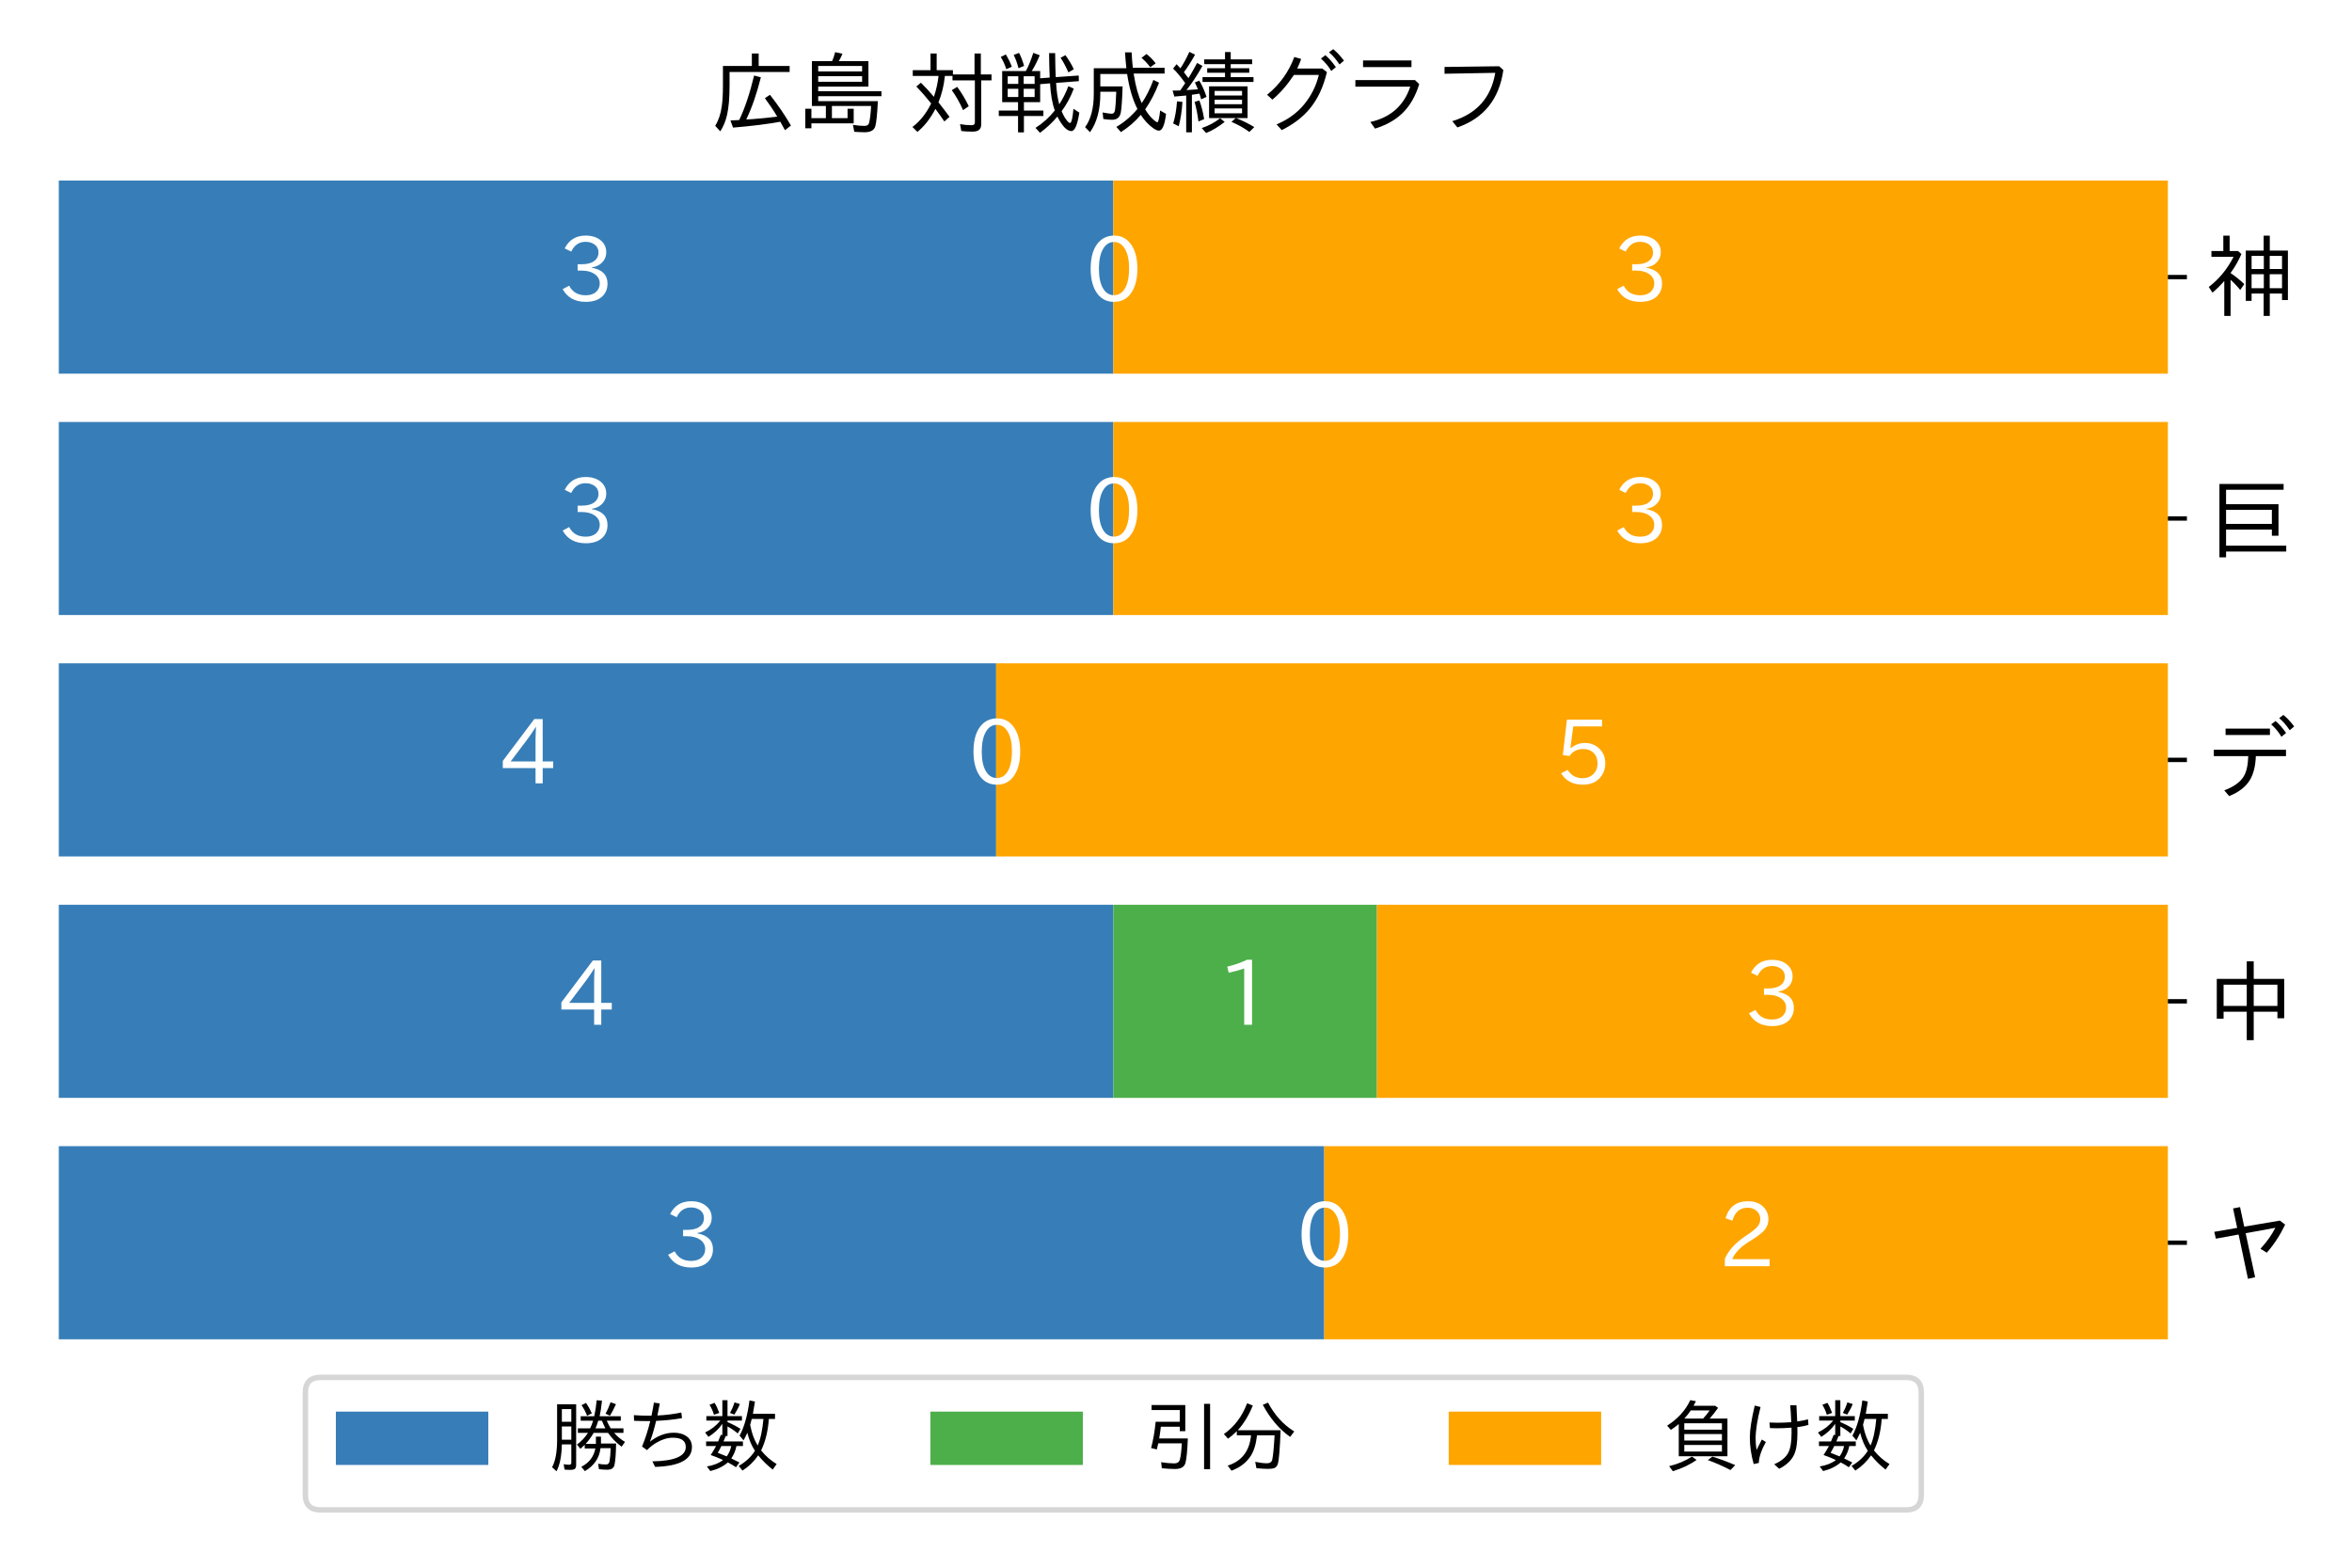 <?xml version="1.0" encoding="utf-8" standalone="no"?>
<!DOCTYPE svg PUBLIC "-//W3C//DTD SVG 1.1//EN"
  "http://www.w3.org/Graphics/SVG/1.1/DTD/svg11.dtd">
<svg xmlns:xlink="http://www.w3.org/1999/xlink" width="432pt" height="288pt" viewBox="0 0 432 288" xmlns="http://www.w3.org/2000/svg" version="1.1">
 <defs>
  <style type="text/css">*{stroke-linejoin: round; stroke-linecap: butt}</style>
 </defs>
 <g id="figure_1">
  <g id="patch_1">
   <path d="M 0 288 
L 432 288 
L 432 0 
L 0 0 
z
" style="fill: #ffffff"/>
  </g>
  <g id="axes_1">
   <g id="patch_2">
    <path d="M 10.8 246.04 
L 398.18 246.04 
L 398.18 33.164 
L 10.8 33.164 
z
" style="fill: #ffffff"/>
   </g>
   <g id="patch_3">
    <path d="M 10.8 246.04 
L 243.228 246.04 
L 243.228 210.561 
L 10.8 210.561 
z
" clip-path="url(#pf43afb5d8d)" style="fill: #377eb8"/>
   </g>
   <g id="patch_4">
    <path d="M 10.8 201.691 
L 204.49 201.691 
L 204.49 166.211 
L 10.8 166.211 
z
" clip-path="url(#pf43afb5d8d)" style="fill: #377eb8"/>
   </g>
   <g id="patch_5">
    <path d="M 10.8 157.342 
L 182.969 157.342 
L 182.969 121.862 
L 10.8 121.862 
z
" clip-path="url(#pf43afb5d8d)" style="fill: #377eb8"/>
   </g>
   <g id="patch_6">
    <path d="M 10.8 112.992 
L 204.49 112.992 
L 204.49 77.513 
L 10.8 77.513 
z
" clip-path="url(#pf43afb5d8d)" style="fill: #377eb8"/>
   </g>
   <g id="patch_7">
    <path d="M 10.8 68.643 
L 204.49 68.643 
L 204.49 33.164 
L 10.8 33.164 
z
" clip-path="url(#pf43afb5d8d)" style="fill: #377eb8"/>
   </g>
   <g id="patch_8">
    <path d="M 243.228 246.04 
L 243.228 246.04 
L 243.228 210.561 
L 243.228 210.561 
z
" clip-path="url(#pf43afb5d8d)" style="fill: #4daf4a"/>
   </g>
   <g id="patch_9">
    <path d="M 204.49 201.691 
L 252.912 201.691 
L 252.912 166.211 
L 204.49 166.211 
z
" clip-path="url(#pf43afb5d8d)" style="fill: #4daf4a"/>
   </g>
   <g id="patch_10">
    <path d="M 182.969 157.342 
L 182.969 157.342 
L 182.969 121.862 
L 182.969 121.862 
z
" clip-path="url(#pf43afb5d8d)" style="fill: #4daf4a"/>
   </g>
   <g id="patch_11">
    <path d="M 204.49 112.992 
L 204.49 112.992 
L 204.49 77.513 
L 204.49 77.513 
z
" clip-path="url(#pf43afb5d8d)" style="fill: #4daf4a"/>
   </g>
   <g id="patch_12">
    <path d="M 204.49 68.643 
L 204.49 68.643 
L 204.49 33.164 
L 204.49 33.164 
z
" clip-path="url(#pf43afb5d8d)" style="fill: #4daf4a"/>
   </g>
   <g id="patch_13">
    <path d="M 243.228 246.04 
L 398.18 246.04 
L 398.18 210.561 
L 243.228 210.561 
z
" clip-path="url(#pf43afb5d8d)" style="fill: #ffa500"/>
   </g>
   <g id="patch_14">
    <path d="M 252.912 201.691 
L 398.18 201.691 
L 398.18 166.211 
L 252.912 166.211 
z
" clip-path="url(#pf43afb5d8d)" style="fill: #ffa500"/>
   </g>
   <g id="patch_15">
    <path d="M 182.969 157.342 
L 398.18 157.342 
L 398.18 121.862 
L 182.969 121.862 
z
" clip-path="url(#pf43afb5d8d)" style="fill: #ffa500"/>
   </g>
   <g id="patch_16">
    <path d="M 204.49 112.992 
L 398.18 112.992 
L 398.18 77.513 
L 204.49 77.513 
z
" clip-path="url(#pf43afb5d8d)" style="fill: #ffa500"/>
   </g>
   <g id="patch_17">
    <path d="M 204.49 68.643 
L 398.18 68.643 
L 398.18 33.164 
L 204.49 33.164 
z
" clip-path="url(#pf43afb5d8d)" style="fill: #ffa500"/>
   </g>
   <g id="matplotlib.axis_1">
    <g id="xtick_1"/>
    <g id="xtick_2"/>
    <g id="xtick_3"/>
    <g id="xtick_4"/>
    <g id="xtick_5"/>
    <g id="xtick_6"/>
   </g>
   <g id="matplotlib.axis_2">
    <g id="ytick_1">
     <g id="line2d_1">
      <defs>
       <path id="mebe0004d47" d="M 0 0 
L 3.5 0 
" style="stroke: #000000; stroke-width: 0.8"/>
      </defs>
      <g>
       <use xlink:href="#mebe0004d47" x="398.18" y="228.3" style="stroke: #000000; stroke-width: 0.8"/>
      </g>
     </g>
     <g id="text_1">
      <!-- ヤ -->
      <g transform="translate(405.18 234.293) scale(0.16 -0.16)">
       <defs>
        <path id="IPAexGothic-30e4" d="M 2444 4897 
L 2744 3494 
L 5303 3928 
L 5681 3641 
Q 5138 2506 4363 1625 
L 3909 1906 
Q 4591 2647 4978 3413 
L 2847 3022 
L 3525 -134 
L 3013 -250 
L 2341 2931 
L 709 2631 
L 594 3122 
L 2238 3406 
L 1944 4800 
L 2444 4897 
z
" transform="scale(0.016)"/>
       </defs>
       <use xlink:href="#IPAexGothic-30e4"/>
      </g>
     </g>
    </g>
    <g id="ytick_2">
     <g id="line2d_2">
      <g>
       <use xlink:href="#mebe0004d47" x="398.18" y="183.951" style="stroke: #000000; stroke-width: 0.8"/>
      </g>
     </g>
     <g id="text_2">
      <!-- 中 -->
      <g transform="translate(405.18 189.944) scale(0.16 -0.16)">
       <defs>
        <path id="IPAexGothic-4e2d" d="M 2925 3950 
L 2925 5209 
L 3425 5209 
L 3425 3950 
L 5613 3950 
L 5613 1125 
L 5125 1125 
L 5125 1594 
L 3425 1594 
L 3425 -447 
L 2925 -447 
L 2925 1594 
L 1263 1594 
L 1263 1094 
L 775 1094 
L 775 3950 
L 2925 3950 
z
M 1263 3534 
L 1263 2009 
L 2925 2009 
L 2925 3534 
L 1263 3534 
z
M 5125 2009 
L 5125 3534 
L 3425 3534 
L 3425 2009 
L 5125 2009 
z
" transform="scale(0.016)"/>
       </defs>
       <use xlink:href="#IPAexGothic-4e2d"/>
      </g>
     </g>
    </g>
    <g id="ytick_3">
     <g id="line2d_3">
      <g>
       <use xlink:href="#mebe0004d47" x="398.18" y="139.602" style="stroke: #000000; stroke-width: 0.8"/>
      </g>
     </g>
     <g id="text_3">
      <!-- デ -->
      <g transform="translate(405.18 145.594) scale(0.16 -0.16)">
       <defs>
        <path id="IPAexGothic-30c7" d="M 563 3072 
L 5741 3072 
L 5741 2613 
L 3578 2613 
Q 3538 1516 3134 872 
Q 2688 156 1663 -256 
L 1313 156 
Q 2338 538 2713 1166 
Q 3003 1644 3034 2613 
L 563 2613 
L 563 3072 
z
M 1406 4588 
L 4588 4588 
L 4588 4128 
L 1406 4128 
L 1406 4588 
z
M 6009 4469 
Q 5647 5009 5253 5338 
L 5553 5569 
Q 5938 5259 6328 4744 
L 6009 4469 
z
M 5413 4000 
Q 5125 4491 4678 4891 
L 4991 5131 
Q 5363 4825 5747 4275 
L 5413 4000 
z
" transform="scale(0.016)"/>
       </defs>
       <use xlink:href="#IPAexGothic-30c7"/>
      </g>
     </g>
    </g>
    <g id="ytick_4">
     <g id="line2d_4">
      <g>
       <use xlink:href="#mebe0004d47" x="398.18" y="95.253" style="stroke: #000000; stroke-width: 0.8"/>
      </g>
     </g>
     <g id="text_4">
      <!-- 巨 -->
      <g transform="translate(405.18 101.245) scale(0.16 -0.16)">
       <defs>
        <path id="IPAexGothic-5de8" d="M 1441 4403 
L 1441 3366 
L 5203 3366 
L 5203 1103 
L 4728 1103 
L 4728 1544 
L 1441 1544 
L 1441 391 
L 5759 391 
L 5759 -31 
L 1441 -31 
L 1441 -447 
L 966 -447 
L 966 4819 
L 5569 4819 
L 5569 4403 
L 1441 4403 
z
M 4728 2963 
L 1441 2963 
L 1441 1953 
L 4728 1953 
L 4728 2963 
z
" transform="scale(0.016)"/>
       </defs>
       <use xlink:href="#IPAexGothic-5de8"/>
      </g>
     </g>
    </g>
    <g id="ytick_5">
     <g id="line2d_5">
      <g>
       <use xlink:href="#mebe0004d47" x="398.18" y="50.903" style="stroke: #000000; stroke-width: 0.8"/>
      </g>
     </g>
     <g id="text_5">
      <!-- 神 -->
      <g transform="translate(405.18 56.896) scale(0.16 -0.16)">
       <defs>
        <path id="IPAexGothic-795e" d="M 1766 2631 
Q 2322 2247 2750 1838 
L 2456 1416 
Q 2141 1809 1766 2147 
L 1766 -447 
L 1313 -447 
L 1313 2063 
Q 900 1584 463 1225 
L 200 1634 
Q 1291 2456 1981 3797 
L 391 3797 
L 391 4213 
L 1244 4213 
L 1244 5313 
L 1697 5313 
L 1697 4213 
L 2297 4213 
L 2541 3994 
Q 2234 3278 1766 2638 
L 1766 2631 
z
M 4138 4244 
L 4138 5313 
L 4578 5313 
L 4578 4244 
L 5878 4244 
L 5878 691 
L 5456 691 
L 5456 1159 
L 4578 1159 
L 4578 -447 
L 4138 -447 
L 4138 1159 
L 3272 1159 
L 3272 634 
L 2856 634 
L 2856 4244 
L 4138 4244 
z
M 3272 3859 
L 3272 2919 
L 4150 2919 
L 4150 3859 
L 3272 3859 
z
M 3272 2547 
L 3272 1544 
L 4150 1544 
L 4150 2547 
L 3272 2547 
z
M 5456 1544 
L 5456 2547 
L 4572 2547 
L 4572 1544 
L 5456 1544 
z
M 5456 2919 
L 5456 3859 
L 4572 3859 
L 4572 2919 
L 5456 2919 
z
" transform="scale(0.016)"/>
       </defs>
       <use xlink:href="#IPAexGothic-795e"/>
      </g>
     </g>
    </g>
   </g>
   <g id="text_6">
    <!-- 3 -->
    <g style="fill: #ffffff" transform="translate(121.975 232.773) scale(0.16 -0.16)">
     <defs>
      <path id="IPAexGothic-33" d="M 2381 2419 
Q 3506 2216 3506 1278 
Q 3506 716 3128 356 
Q 2709 -31 1944 -31 
Q 797 -31 288 881 
L 756 1131 
Q 1109 441 1938 441 
Q 2425 441 2694 691 
Q 2950 928 2950 1291 
Q 2950 1719 2566 1978 
Q 2216 2213 1644 2213 
L 1363 2213 
L 1363 2669 
L 1656 2669 
Q 2231 2669 2534 2888 
Q 2859 3119 2859 3509 
Q 2859 3934 2494 4138 
Q 2259 4278 1931 4278 
Q 1238 4278 903 3578 
L 434 3803 
Q 897 4725 1938 4725 
Q 2597 4725 3006 4394 
Q 3416 4069 3416 3534 
Q 3416 3028 3019 2706 
Q 2763 2500 2381 2444 
L 2381 2419 
z
" transform="scale(0.016)"/>
     </defs>
     <use xlink:href="#IPAexGothic-33"/>
    </g>
   </g>
   <g id="text_7">
    <!-- 4 -->
    <g style="fill: #ffffff" transform="translate(102.606 188.424) scale(0.16 -0.16)">
     <defs>
      <path id="IPAexGothic-34" d="M 3813 1159 
L 3059 1159 
L 3059 63 
L 2547 63 
L 2547 1159 
L 197 1159 
L 197 1672 
L 2456 4678 
L 3059 4678 
L 3059 1634 
L 3813 1634 
L 3813 1159 
z
M 2578 4109 
L 2559 4109 
Q 2278 3656 2003 3284 
L 759 1634 
L 2547 1634 
L 2547 3144 
Q 2547 3481 2578 4109 
z
" transform="scale(0.016)"/>
     </defs>
     <use xlink:href="#IPAexGothic-34"/>
    </g>
   </g>
   <g id="text_8">
    <!-- 4 -->
    <g style="fill: #ffffff" transform="translate(91.846 144.074) scale(0.16 -0.16)">
     <use xlink:href="#IPAexGothic-34"/>
    </g>
   </g>
   <g id="text_9">
    <!-- 3 -->
    <g style="fill: #ffffff" transform="translate(102.606 99.725) scale(0.16 -0.16)">
     <use xlink:href="#IPAexGothic-33"/>
    </g>
   </g>
   <g id="text_10">
    <!-- 3 -->
    <g style="fill: #ffffff" transform="translate(102.606 55.376) scale(0.16 -0.16)">
     <use xlink:href="#IPAexGothic-33"/>
    </g>
   </g>
   <g id="text_11">
    <!-- 0 -->
    <g style="fill: #ffffff" transform="translate(238.189 232.773) scale(0.16 -0.16)">
     <defs>
      <path id="IPAexGothic-30" d="M 2038 4725 
Q 2881 4725 3334 3944 
Q 3694 3325 3694 2344 
Q 3694 1372 3334 741 
Q 2888 -31 2016 -31 
Q 1147 -31 700 741 
Q 341 1372 341 2350 
Q 341 3713 1000 4334 
Q 1419 4725 2038 4725 
z
M 2016 4266 
Q 1516 4266 1228 3759 
Q 934 3247 934 2344 
Q 934 1456 1222 947 
Q 1513 447 2016 447 
Q 2619 447 2909 1153 
Q 3100 1622 3100 2375 
Q 3100 3256 2806 3759 
Q 2509 4266 2016 4266 
z
" transform="scale(0.016)"/>
     </defs>
     <use xlink:href="#IPAexGothic-30"/>
    </g>
   </g>
   <g id="text_12">
    <!-- 1 -->
    <g style="fill: #ffffff" transform="translate(223.662 188.424) scale(0.16 -0.16)">
     <defs>
      <path id="IPAexGothic-31" d="M 2463 63 
L 1900 63 
L 1900 4103 
Q 1372 3922 788 3797 
L 684 4231 
Q 1519 4441 2106 4731 
L 2463 4731 
L 2463 63 
z
" transform="scale(0.016)"/>
     </defs>
     <use xlink:href="#IPAexGothic-31"/>
    </g>
   </g>
   <g id="text_13">
    <!-- 0 -->
    <g style="fill: #ffffff" transform="translate(177.93 144.074) scale(0.16 -0.16)">
     <use xlink:href="#IPAexGothic-30"/>
    </g>
   </g>
   <g id="text_14">
    <!-- 0 -->
    <g style="fill: #ffffff" transform="translate(199.451 99.725) scale(0.16 -0.16)">
     <use xlink:href="#IPAexGothic-30"/>
    </g>
   </g>
   <g id="text_15">
    <!-- 0 -->
    <g style="fill: #ffffff" transform="translate(199.451 55.376) scale(0.16 -0.16)">
     <use xlink:href="#IPAexGothic-30"/>
    </g>
   </g>
   <g id="text_16">
    <!-- 2 -->
    <g style="fill: #ffffff" transform="translate(315.665 232.773) scale(0.16 -0.16)">
     <defs>
      <path id="IPAexGothic-32" d="M 3659 63 
L 447 63 
L 447 594 
Q 825 1475 1894 2203 
L 2072 2322 
Q 2619 2697 2791 2906 
Q 2988 3153 2988 3444 
Q 2988 3772 2756 4003 
Q 2500 4259 2084 4259 
Q 1250 4259 991 3328 
L 497 3506 
Q 853 4725 2116 4725 
Q 2806 4725 3216 4316 
Q 3575 3947 3575 3425 
Q 3575 3038 3344 2722 
Q 3131 2416 2366 1938 
L 2231 1856 
Q 1256 1253 978 569 
L 3659 569 
L 3659 63 
z
" transform="scale(0.016)"/>
     </defs>
     <use xlink:href="#IPAexGothic-32"/>
    </g>
   </g>
   <g id="text_17">
    <!-- 3 -->
    <g style="fill: #ffffff" transform="translate(320.507 188.424) scale(0.16 -0.16)">
     <use xlink:href="#IPAexGothic-33"/>
    </g>
   </g>
   <g id="text_18">
    <!-- 5 -->
    <g style="fill: #ffffff" transform="translate(285.536 144.074) scale(0.16 -0.16)">
     <defs>
      <path id="IPAexGothic-35" d="M 1178 2603 
Q 1634 2963 2172 2963 
Q 2816 2963 3241 2528 
Q 3638 2113 3638 1497 
Q 3638 938 3297 513 
Q 2869 -31 2031 -31 
Q 959 -31 469 784 
L 938 1028 
Q 1309 434 2013 434 
Q 2466 434 2769 716 
Q 3081 1013 3081 1503 
Q 3081 1966 2806 2241 
Q 2519 2528 2056 2528 
Q 1406 2528 1072 2028 
L 591 2091 
L 884 4634 
L 3406 4634 
L 3406 4153 
L 1341 4153 
L 1134 2603 
L 1178 2603 
z
" transform="scale(0.016)"/>
     </defs>
     <use xlink:href="#IPAexGothic-35"/>
    </g>
   </g>
   <g id="text_19">
    <!-- 3 -->
    <g style="fill: #ffffff" transform="translate(296.296 99.725) scale(0.16 -0.16)">
     <use xlink:href="#IPAexGothic-33"/>
    </g>
   </g>
   <g id="text_20">
    <!-- 3 -->
    <g style="fill: #ffffff" transform="translate(296.296 55.376) scale(0.16 -0.16)">
     <use xlink:href="#IPAexGothic-33"/>
    </g>
   </g>
   <g id="text_21">
    <!-- 広島 対戦成績グラフ -->
    <g transform="translate(130.33 23.164) scale(0.16 -0.16)">
     <defs>
      <path id="IPAexGothic-5e83" d="M 3522 4313 
L 5744 4313 
L 5744 3884 
L 1434 3884 
L 1434 2925 
Q 1434 1584 1256 813 
Q 1109 150 769 -378 
L 403 19 
Q 772 622 875 1428 
Q 959 1991 959 2925 
L 959 4313 
L 3034 4313 
L 3034 5209 
L 3522 5209 
L 3522 4313 
z
M 2125 434 
Q 2738 1709 3194 3628 
L 3681 3500 
Q 3231 1713 2631 475 
L 3066 500 
Q 3813 553 4856 678 
Q 4459 1344 3969 2003 
L 4331 2247 
Q 5209 1131 5838 38 
L 5409 -294 
Q 5266 -25 5075 313 
Q 3734 63 1684 -109 
L 1497 403 
Q 1816 413 2125 434 
z
" transform="scale(0.016)"/>
      <path id="IPAexGothic-5cf6" d="M 4091 197 
L 1056 197 
L 1056 -159 
L 616 -159 
L 616 1247 
L 1056 1247 
L 1056 569 
L 2094 569 
L 2094 1444 
L 1091 1444 
L 1091 4659 
L 2534 4659 
Q 2666 4919 2759 5306 
L 3284 5191 
Q 3184 4938 3041 4691 
L 3022 4659 
L 5147 4659 
L 5147 2834 
L 1544 2834 
L 1544 2503 
L 6081 2503 
L 6081 2144 
L 1544 2144 
L 1544 1791 
L 5825 1791 
Q 5756 394 5641 -13 
Q 5516 -441 4878 -441 
Q 4550 -441 4134 -409 
L 4034 88 
Q 4506 13 4859 13 
Q 5156 13 5203 259 
Q 5300 663 5338 1444 
L 2528 1444 
L 2528 569 
L 3650 569 
L 3650 1247 
L 4091 1247 
L 4091 197 
z
M 1544 4313 
L 1544 3922 
L 4694 3922 
L 4694 4313 
L 1544 4313 
z
M 1544 3581 
L 1544 3181 
L 4694 3181 
L 4694 3581 
L 1544 3581 
z
" transform="scale(0.016)"/>
      <path id="IPAexGothic-20" transform="scale(0.016)"/>
      <path id="IPAexGothic-5bfe" d="M 2694 3597 
Q 2694 3566 2688 3534 
Q 2584 2566 2234 1703 
Q 2569 1288 3028 666 
L 2656 331 
Q 2434 672 2016 1234 
Q 1466 184 725 -416 
L 366 -63 
Q 1156 525 1684 1569 
L 1709 1625 
Q 1191 2278 647 2844 
L 975 3113 
Q 1475 2619 1906 2100 
Q 2153 2825 2241 3597 
L 391 3597 
L 391 4013 
L 1666 4013 
L 1666 5209 
L 2106 5209 
L 2106 4013 
L 3272 4013 
L 3272 3706 
L 4822 3706 
L 4822 5209 
L 5275 5209 
L 5275 3706 
L 6041 3706 
L 6041 3278 
L 5300 3278 
L 5300 109 
Q 5300 -397 4694 -397 
Q 4206 -397 3872 -353 
L 3784 141 
Q 4200 63 4616 63 
Q 4847 63 4847 269 
L 4847 3278 
L 3241 3278 
L 3241 3597 
L 2694 3597 
z
M 4000 1147 
Q 3619 1994 3188 2578 
L 3578 2816 
Q 4044 2188 4409 1428 
L 4000 1147 
z
" transform="scale(0.016)"/>
      <path id="IPAexGothic-6226" d="M 3281 1716 
L 2116 1716 
L 2116 1113 
L 3513 1113 
L 3513 722 
L 2116 722 
L 2116 -450 
L 1694 -450 
L 1694 722 
L 313 722 
L 313 1113 
L 1694 1113 
L 1694 1716 
L 556 1716 
L 556 3950 
L 2256 3950 
Q 2541 4472 2788 5256 
L 3250 5084 
Q 2994 4453 2678 3950 
L 3281 3950 
L 3281 3431 
L 3966 3481 
Q 3966 3584 3959 3669 
Q 3931 4294 3922 5238 
L 4356 5238 
Q 4366 4078 4400 3513 
L 6047 3628 
L 6059 3225 
L 4425 3100 
Q 4475 2191 4650 1563 
Q 5050 2175 5303 2863 
L 5694 2688 
Q 5347 1772 4822 1069 
Q 4994 659 5156 459 
Q 5334 222 5419 222 
Q 5581 222 5669 1241 
L 6091 966 
Q 5888 -359 5522 -359 
Q 5044 -359 4516 684 
Q 3953 13 3269 -481 
L 2947 -128 
Q 3744 381 4331 1119 
Q 4056 1881 3991 3066 
L 3281 3009 
L 3281 1716 
z
M 2884 2088 
L 2884 2675 
L 2097 2675 
L 2097 2088 
L 2884 2088 
z
M 2884 3028 
L 2884 3578 
L 2097 3578 
L 2097 3028 
L 2884 3028 
z
M 953 3578 
L 953 3028 
L 1713 3028 
L 1713 3578 
L 953 3578 
z
M 953 2675 
L 953 2088 
L 1713 2088 
L 1713 2675 
L 953 2675 
z
M 850 4084 
Q 697 4578 453 4959 
L 819 5141 
Q 1109 4653 1247 4256 
L 850 4084 
z
M 1725 4153 
Q 1591 4697 1381 5106 
L 1766 5253 
Q 1966 4884 2128 4319 
L 1725 4153 
z
M 5309 3853 
Q 5003 4528 4747 4903 
L 5094 5088 
Q 5475 4566 5694 4078 
L 5309 3853 
z
" transform="scale(0.016)"/>
      <path id="IPAexGothic-6210" d="M 4322 1650 
Q 4809 2375 5153 3309 
L 5563 3116 
Q 5159 2053 4566 1200 
Q 4881 675 5250 384 
Q 5388 275 5441 275 
Q 5544 275 5641 1119 
L 6063 875 
Q 5919 -328 5550 -328 
Q 5397 -328 5141 -150 
Q 4644 203 4250 806 
Q 3659 97 2825 -431 
L 2497 -59 
Q 3341 434 4009 1228 
Q 3491 2244 3272 3738 
L 1347 3738 
L 1347 2847 
L 2947 2847 
Q 2897 1366 2813 953 
Q 2706 453 2191 453 
Q 1900 453 1563 509 
L 1513 978 
Q 1981 888 2153 888 
Q 2350 888 2391 1100 
Q 2453 1416 2491 2463 
L 1347 2463 
L 1347 2303 
Q 1347 606 609 -438 
L 256 -78 
Q 878 772 878 2316 
L 878 4153 
L 3216 4153 
Q 3159 4672 3119 5291 
L 3594 5291 
Q 3619 4716 3681 4184 
L 5959 4184 
L 5959 3769 
L 3741 3769 
L 3759 3641 
Q 3956 2413 4322 1650 
z
M 4934 4225 
Q 4597 4656 4300 4897 
L 4659 5172 
Q 5003 4916 5319 4506 
L 4934 4225 
z
" transform="scale(0.016)"/>
      <path id="IPAexGothic-7e3e" d="M 1188 3084 
Q 719 3747 319 4128 
L 569 4441 
Q 738 4272 844 4147 
Q 1191 4666 1484 5325 
L 1894 5125 
Q 1456 4344 1094 3866 
Q 1328 3566 1419 3438 
Q 1703 3897 2041 4531 
L 2425 4319 
Q 1850 3288 1278 2584 
Q 2019 2631 2097 2638 
Q 2025 2844 1881 3128 
L 2194 3263 
Q 2463 2847 2719 2100 
L 2334 1919 
Q 2309 2006 2266 2156 
Q 2228 2275 2213 2328 
Q 2116 2309 1669 2247 
L 1669 -447 
L 1259 -447 
L 1259 2194 
Q 897 2156 409 2119 
L 281 2547 
Q 338 2550 631 2553 
Q 769 2556 831 2559 
Q 1009 2816 1188 3084 
z
M 4838 575 
Q 5534 303 6144 -72 
L 5791 -422 
Q 5216 6 4506 300 
L 4813 575 
L 2900 575 
L 2900 2853 
L 5663 2853 
L 5663 575 
L 4838 575 
z
M 3297 2522 
L 3297 2194 
L 5266 2194 
L 5266 2522 
L 3297 2522 
z
M 3297 1894 
L 3297 1569 
L 5266 1569 
L 5266 1894 
L 3297 1894 
z
M 3297 1269 
L 3297 916 
L 5266 916 
L 5266 1269 
L 3297 1269 
z
M 4044 4788 
L 4044 5313 
L 4453 5313 
L 4453 4788 
L 5991 4788 
L 5991 4447 
L 4453 4447 
L 4453 4153 
L 5784 4153 
L 5784 3828 
L 4453 3828 
L 4453 3513 
L 6088 3513 
L 6088 3166 
L 2431 3166 
L 2431 3513 
L 4044 3513 
L 4044 3828 
L 2766 3828 
L 2766 4153 
L 4044 4153 
L 4044 4447 
L 2553 4447 
L 2553 4788 
L 4044 4788 
z
M 325 191 
Q 534 850 600 1778 
L 991 1734 
Q 925 738 722 -13 
L 325 191 
z
M 2138 331 
Q 2047 1066 1863 1741 
L 2206 1838 
Q 2425 1247 2547 500 
L 2138 331 
z
M 2375 -141 
Q 3122 109 3694 563 
L 4019 300 
Q 3331 -244 2688 -494 
L 2375 -141 
z
" transform="scale(0.016)"/>
      <path id="IPAexGothic-30b0" d="M 4769 4128 
L 5106 3878 
Q 4728 2272 3866 1238 
Q 3106 328 1863 -288 
L 1491 122 
Q 2709 628 3475 1563 
Q 4238 2491 4525 3669 
L 2738 3669 
Q 2022 2591 1191 1897 
L 813 2247 
Q 2163 3338 2766 4959 
L 3256 4819 
Q 3197 4609 2975 4128 
L 4769 4128 
z
M 6009 4422 
Q 5647 4966 5253 5294 
L 5556 5522 
Q 5941 5213 6328 4697 
L 6009 4422 
z
M 5416 3956 
Q 5125 4447 4678 4844 
L 4991 5088 
Q 5363 4781 5747 4231 
L 5416 3956 
z
" transform="scale(0.016)"/>
      <path id="IPAexGothic-30e9" d="M 1447 4709 
L 4922 4709 
L 4922 4234 
L 1447 4234 
L 1447 4709 
z
M 897 3303 
L 5172 3303 
L 5478 3013 
Q 5069 1669 4219 875 
Q 3475 181 2306 -181 
L 1972 294 
Q 4150 784 4834 2828 
L 897 2828 
L 897 3303 
z
" transform="scale(0.016)"/>
      <path id="IPAexGothic-30d5" d="M 4966 4294 
L 5263 4019 
Q 4819 894 1966 -97 
L 1600 353 
Q 4234 1156 4684 3822 
L 1044 3756 
L 1044 4244 
L 4966 4294 
z
" transform="scale(0.016)"/>
     </defs>
     <use xlink:href="#IPAexGothic-5e83"/>
     <use xlink:href="#IPAexGothic-5cf6" x="100"/>
     <use xlink:href="#IPAexGothic-20" x="200"/>
     <use xlink:href="#IPAexGothic-5bfe" x="227.002"/>
     <use xlink:href="#IPAexGothic-6226" x="327.002"/>
     <use xlink:href="#IPAexGothic-6210" x="427.002"/>
     <use xlink:href="#IPAexGothic-7e3e" x="527.002"/>
     <use xlink:href="#IPAexGothic-30b0" x="627.002"/>
     <use xlink:href="#IPAexGothic-30e9" x="727.002"/>
     <use xlink:href="#IPAexGothic-30d5" x="827.002"/>
    </g>
   </g>
   <g id="legend_1">
    <g id="patch_18">
     <path d="M 58.89 277.387 
L 350.09 277.387 
Q 352.89 277.387 352.89 274.587 
L 352.89 255.84 
Q 352.89 253.04 350.09 253.04 
L 58.89 253.04 
Q 56.09 253.04 56.09 255.84 
L 56.09 274.587 
Q 56.09 277.387 58.89 277.387 
z
" style="fill: #ffffff; opacity: 0.8; stroke: #cccccc; stroke-linejoin: miter"/>
    </g>
    <g id="patch_19">
     <path d="M 61.69 269.127 
L 89.69 269.127 
L 89.69 259.327 
L 61.69 259.327 
z
" style="fill: #377eb8"/>
    </g>
    <g id="text_22">
     <!-- 勝ち数 -->
     <g transform="translate(100.89 269.127) scale(0.14 -0.14)">
      <defs>
       <path id="IPAexGothic-52dd" d="M 2984 1728 
L 3822 1728 
L 3822 2325 
L 4238 2325 
L 4238 1759 
L 5478 1759 
Q 5459 503 5344 -6 
Q 5259 -391 4756 -391 
Q 4441 -391 4072 -347 
L 4006 97 
Q 4353 38 4653 38 
Q 4894 38 4941 300 
Q 5013 697 5031 1375 
L 4200 1375 
Q 4056 159 2919 -506 
L 2625 -153 
Q 3584 338 3778 1350 
L 2906 1350 
L 2906 1650 
Q 2806 1544 2553 1325 
L 2266 1672 
Q 2769 2031 3175 2631 
L 2344 2631 
L 2344 3003 
L 3347 3003 
Q 3488 3281 3591 3628 
L 2575 3628 
L 2575 3994 
L 3688 3994 
Q 3822 4613 3884 5306 
L 4322 5275 
Q 4234 4450 4128 3994 
L 5863 3994 
L 5863 3628 
L 4713 3628 
Q 4866 3275 5038 3003 
L 6081 3003 
L 6081 2631 
L 5319 2631 
Q 5694 2200 6209 1888 
L 5928 1497 
Q 5250 2003 4819 2631 
L 3638 2631 
Q 3341 2122 2984 1728 
z
M 4316 3628 
L 4013 3628 
Q 3931 3322 3791 3003 
L 4597 3003 
Q 4431 3341 4316 3628 
z
M 2203 4978 
L 2203 31 
Q 2203 -228 2106 -313 
Q 1997 -403 1728 -403 
Q 1447 -403 1250 -378 
L 1178 63 
Q 1394 19 1634 19 
Q 1806 19 1806 191 
L 1806 1684 
L 1031 1684 
Q 1003 259 591 -519 
L 231 -184 
Q 641 575 641 2063 
L 641 4978 
L 2203 4978 
z
M 1031 4581 
L 1031 3541 
L 1806 3541 
L 1806 4581 
L 1031 4581 
z
M 1031 3156 
L 1031 2069 
L 1806 2069 
L 1806 3156 
L 1031 3156 
z
M 3100 4038 
Q 2909 4519 2644 4903 
L 3016 5088 
Q 3269 4722 3488 4238 
L 3100 4038 
z
M 4609 4206 
Q 4850 4631 5025 5141 
L 5466 4984 
Q 5197 4394 4975 4038 
L 4609 4206 
z
" transform="scale(0.016)"/>
       <path id="IPAexGothic-3061" d="M 684 4084 
Q 1250 4038 2131 4038 
Q 2269 4706 2328 5113 
L 2809 5044 
Q 2709 4494 2616 4056 
Q 3625 4103 4575 4300 
L 4634 3841 
Q 3650 3663 2509 3616 
Q 2281 2638 2003 1913 
Q 2956 2644 3956 2644 
Q 4522 2644 4891 2425 
Q 5447 2109 5447 1466 
Q 5447 -66 2425 -159 
L 2206 294 
Q 4941 344 4941 1472 
Q 4941 2234 3878 2234 
Q 3228 2234 2522 1819 
Q 2091 1563 1766 1216 
L 1356 1509 
Q 1756 2484 2028 3597 
Q 1122 3597 703 3622 
L 684 4084 
z
" transform="scale(0.016)"/>
       <path id="IPAexGothic-6570" d="M 2847 1553 
Q 2741 1006 2425 534 
Q 2625 441 3091 203 
L 2809 -188 
Q 2541 0 2144 209 
Q 1569 -291 703 -500 
L 422 -125 
Q 1263 19 1747 406 
Q 1222 650 734 816 
Q 975 1172 1147 1503 
L 1172 1553 
L 359 1553 
L 359 1925 
L 1344 1925 
Q 1406 2066 1569 2475 
L 1691 2450 
L 1691 3372 
Q 1250 2738 550 2303 
L 275 2663 
Q 1019 3013 1528 3641 
L 378 3641 
L 378 4006 
L 1691 4006 
L 1691 5313 
L 2113 5313 
L 2113 4006 
L 3297 4006 
L 3297 3641 
L 2113 3641 
L 2113 3513 
Q 2659 3291 3175 2963 
L 2956 2584 
Q 2553 2922 2113 3159 
L 2113 2372 
L 1966 2372 
Q 1928 2288 1872 2141 
Q 1806 1975 1784 1925 
L 3378 1925 
L 3378 1553 
L 2847 1553 
z
M 2419 1553 
L 1613 1553 
Q 1478 1269 1313 997 
Q 1559 909 2047 703 
Q 2313 1047 2419 1553 
z
M 4363 1163 
Q 3953 1781 3738 2638 
Q 3575 2281 3428 2016 
L 3103 2406 
Q 3675 3444 3916 5291 
L 4363 5200 
Q 4284 4666 4197 4197 
L 6009 4197 
L 6009 3775 
L 5503 3775 
Q 5397 2275 4869 1191 
Q 5419 503 6144 75 
L 5822 -378 
Q 5188 106 4631 788 
Q 4113 34 3341 -463 
L 3031 -78 
Q 3888 406 4363 1163 
z
M 4588 1594 
Q 4938 2388 5059 3775 
L 4100 3775 
Q 4041 3519 3972 3288 
Q 3981 3250 3991 3194 
Q 4175 2256 4588 1594 
z
M 1003 4116 
Q 878 4544 638 4934 
L 1053 5094 
Q 1247 4788 1438 4269 
L 1003 4116 
z
M 2316 4269 
Q 2550 4688 2688 5131 
L 3128 4997 
Q 2966 4588 2675 4128 
L 2316 4269 
z
" transform="scale(0.016)"/>
      </defs>
      <use xlink:href="#IPAexGothic-52dd"/>
      <use xlink:href="#IPAexGothic-3061" x="100"/>
      <use xlink:href="#IPAexGothic-6570" x="200"/>
     </g>
    </g>
    <g id="patch_20">
     <path d="M 170.89 269.127 
L 198.89 269.127 
L 198.89 259.327 
L 170.89 259.327 
z
" style="fill: #4daf4a"/>
    </g>
    <g id="text_23">
     <!-- 引分 -->
     <g transform="translate(210.09 269.127) scale(0.14 -0.14)">
      <defs>
       <path id="IPAexGothic-5f15" d="M 3609 2175 
Q 3553 663 3406 141 
Q 3259 -331 2563 -331 
Q 2069 -331 1475 -269 
L 1422 225 
Q 2038 128 2497 128 
Q 2872 128 2959 453 
Q 3072 888 3113 1772 
L 1184 1772 
Q 1159 1641 1066 1272 
L 597 1388 
Q 866 2416 969 3541 
L 2947 3541 
L 2947 4506 
L 634 4506 
L 634 4916 
L 3400 4916 
L 3400 2772 
L 2947 2772 
L 2947 3138 
L 1397 3138 
Q 1350 2713 1263 2175 
L 3609 2175 
z
M 4941 5013 
L 5434 5013 
L 5434 -353 
L 4941 -353 
L 4941 5013 
z
" transform="scale(0.016)"/>
       <path id="IPAexGothic-5206" d="M 3031 2431 
Q 2916 1378 2528 759 
Q 1991 -81 941 -469 
L 625 -53 
Q 2356 488 2541 2431 
L 1375 2431 
L 1375 2772 
Q 1044 2431 653 2156 
L 313 2534 
Q 1600 3425 2219 5056 
L 2688 4875 
Q 2200 3672 1453 2847 
L 4966 2847 
Q 4878 559 4741 94 
Q 4666 -163 4459 -250 
Q 4288 -322 3941 -322 
Q 3525 -322 2981 -263 
L 2884 256 
Q 3441 138 3844 138 
Q 4213 138 4281 438 
Q 4388 931 4472 2431 
L 3031 2431 
z
M 5747 2303 
Q 4416 3238 3506 4934 
L 3934 5113 
Q 4747 3572 6084 2747 
L 5747 2303 
z
" transform="scale(0.016)"/>
      </defs>
      <use xlink:href="#IPAexGothic-5f15"/>
      <use xlink:href="#IPAexGothic-5206" x="100"/>
     </g>
    </g>
    <g id="patch_21">
     <path d="M 266.09 269.127 
L 294.09 269.127 
L 294.09 259.327 
L 266.09 259.327 
z
" style="fill: #ffa500"/>
    </g>
    <g id="text_24">
     <!-- 負け数 -->
     <g transform="translate(305.29 269.127) scale(0.14 -0.14)">
      <defs>
       <path id="IPAexGothic-8ca0" d="M 3897 3803 
L 5356 3803 
L 5356 716 
L 1363 716 
L 1363 3356 
Q 1122 3144 716 2875 
L 409 3222 
Q 1725 4066 2309 5316 
L 2772 5228 
Q 2706 5100 2578 4856 
L 4338 4856 
L 4588 4684 
Q 4225 4169 3897 3803 
z
M 3359 3803 
Q 3666 4138 3897 4472 
L 2347 4472 
Q 2184 4213 1822 3803 
L 3359 3803 
z
M 1816 3419 
L 1816 2894 
L 4903 2894 
L 4903 3419 
L 1816 3419 
z
M 1816 2534 
L 1816 2003 
L 4903 2003 
L 4903 2534 
L 1816 2534 
z
M 1816 1638 
L 1816 1100 
L 4903 1100 
L 4903 1638 
L 1816 1638 
z
M 575 -97 
Q 1625 153 2438 684 
L 2828 416 
Q 2028 -159 878 -513 
L 575 -97 
z
M 5606 -416 
Q 4575 109 3750 397 
L 4116 684 
Q 4988 419 5991 -13 
L 5606 -416 
z
" transform="scale(0.016)"/>
       <path id="IPAexGothic-3051" d="M 2553 3481 
Q 2891 3463 3219 3463 
Q 3691 3463 4338 3506 
Q 4303 4434 4250 4897 
L 4763 4897 
Q 4769 4772 4825 3566 
Q 5319 3634 5709 3744 
L 5747 3291 
Q 5356 3159 4838 3109 
Q 4844 2875 4844 2606 
Q 4844 1434 4575 856 
Q 4250 138 3347 -313 
L 2938 56 
Q 3809 441 4094 1006 
Q 4363 1525 4363 2625 
Q 4363 2853 4359 3059 
Q 3722 3009 3175 3009 
Q 2791 3009 2591 3022 
L 2553 3481 
z
M 1925 2088 
L 2253 1881 
Q 1697 872 1678 166 
L 1259 72 
Q 941 1184 941 2272 
Q 941 3181 1344 4872 
L 1819 4750 
Q 1416 3166 1416 2163 
Q 1416 1722 1491 1222 
L 1925 2088 
z
" transform="scale(0.016)"/>
      </defs>
      <use xlink:href="#IPAexGothic-8ca0"/>
      <use xlink:href="#IPAexGothic-3051" x="100"/>
      <use xlink:href="#IPAexGothic-6570" x="200"/>
     </g>
    </g>
   </g>
  </g>
 </g>
 <defs>
  <clipPath id="pf43afb5d8d">
   <rect x="10.8" y="33.164" width="387.38" height="212.876"/>
  </clipPath>
 </defs>
</svg>
